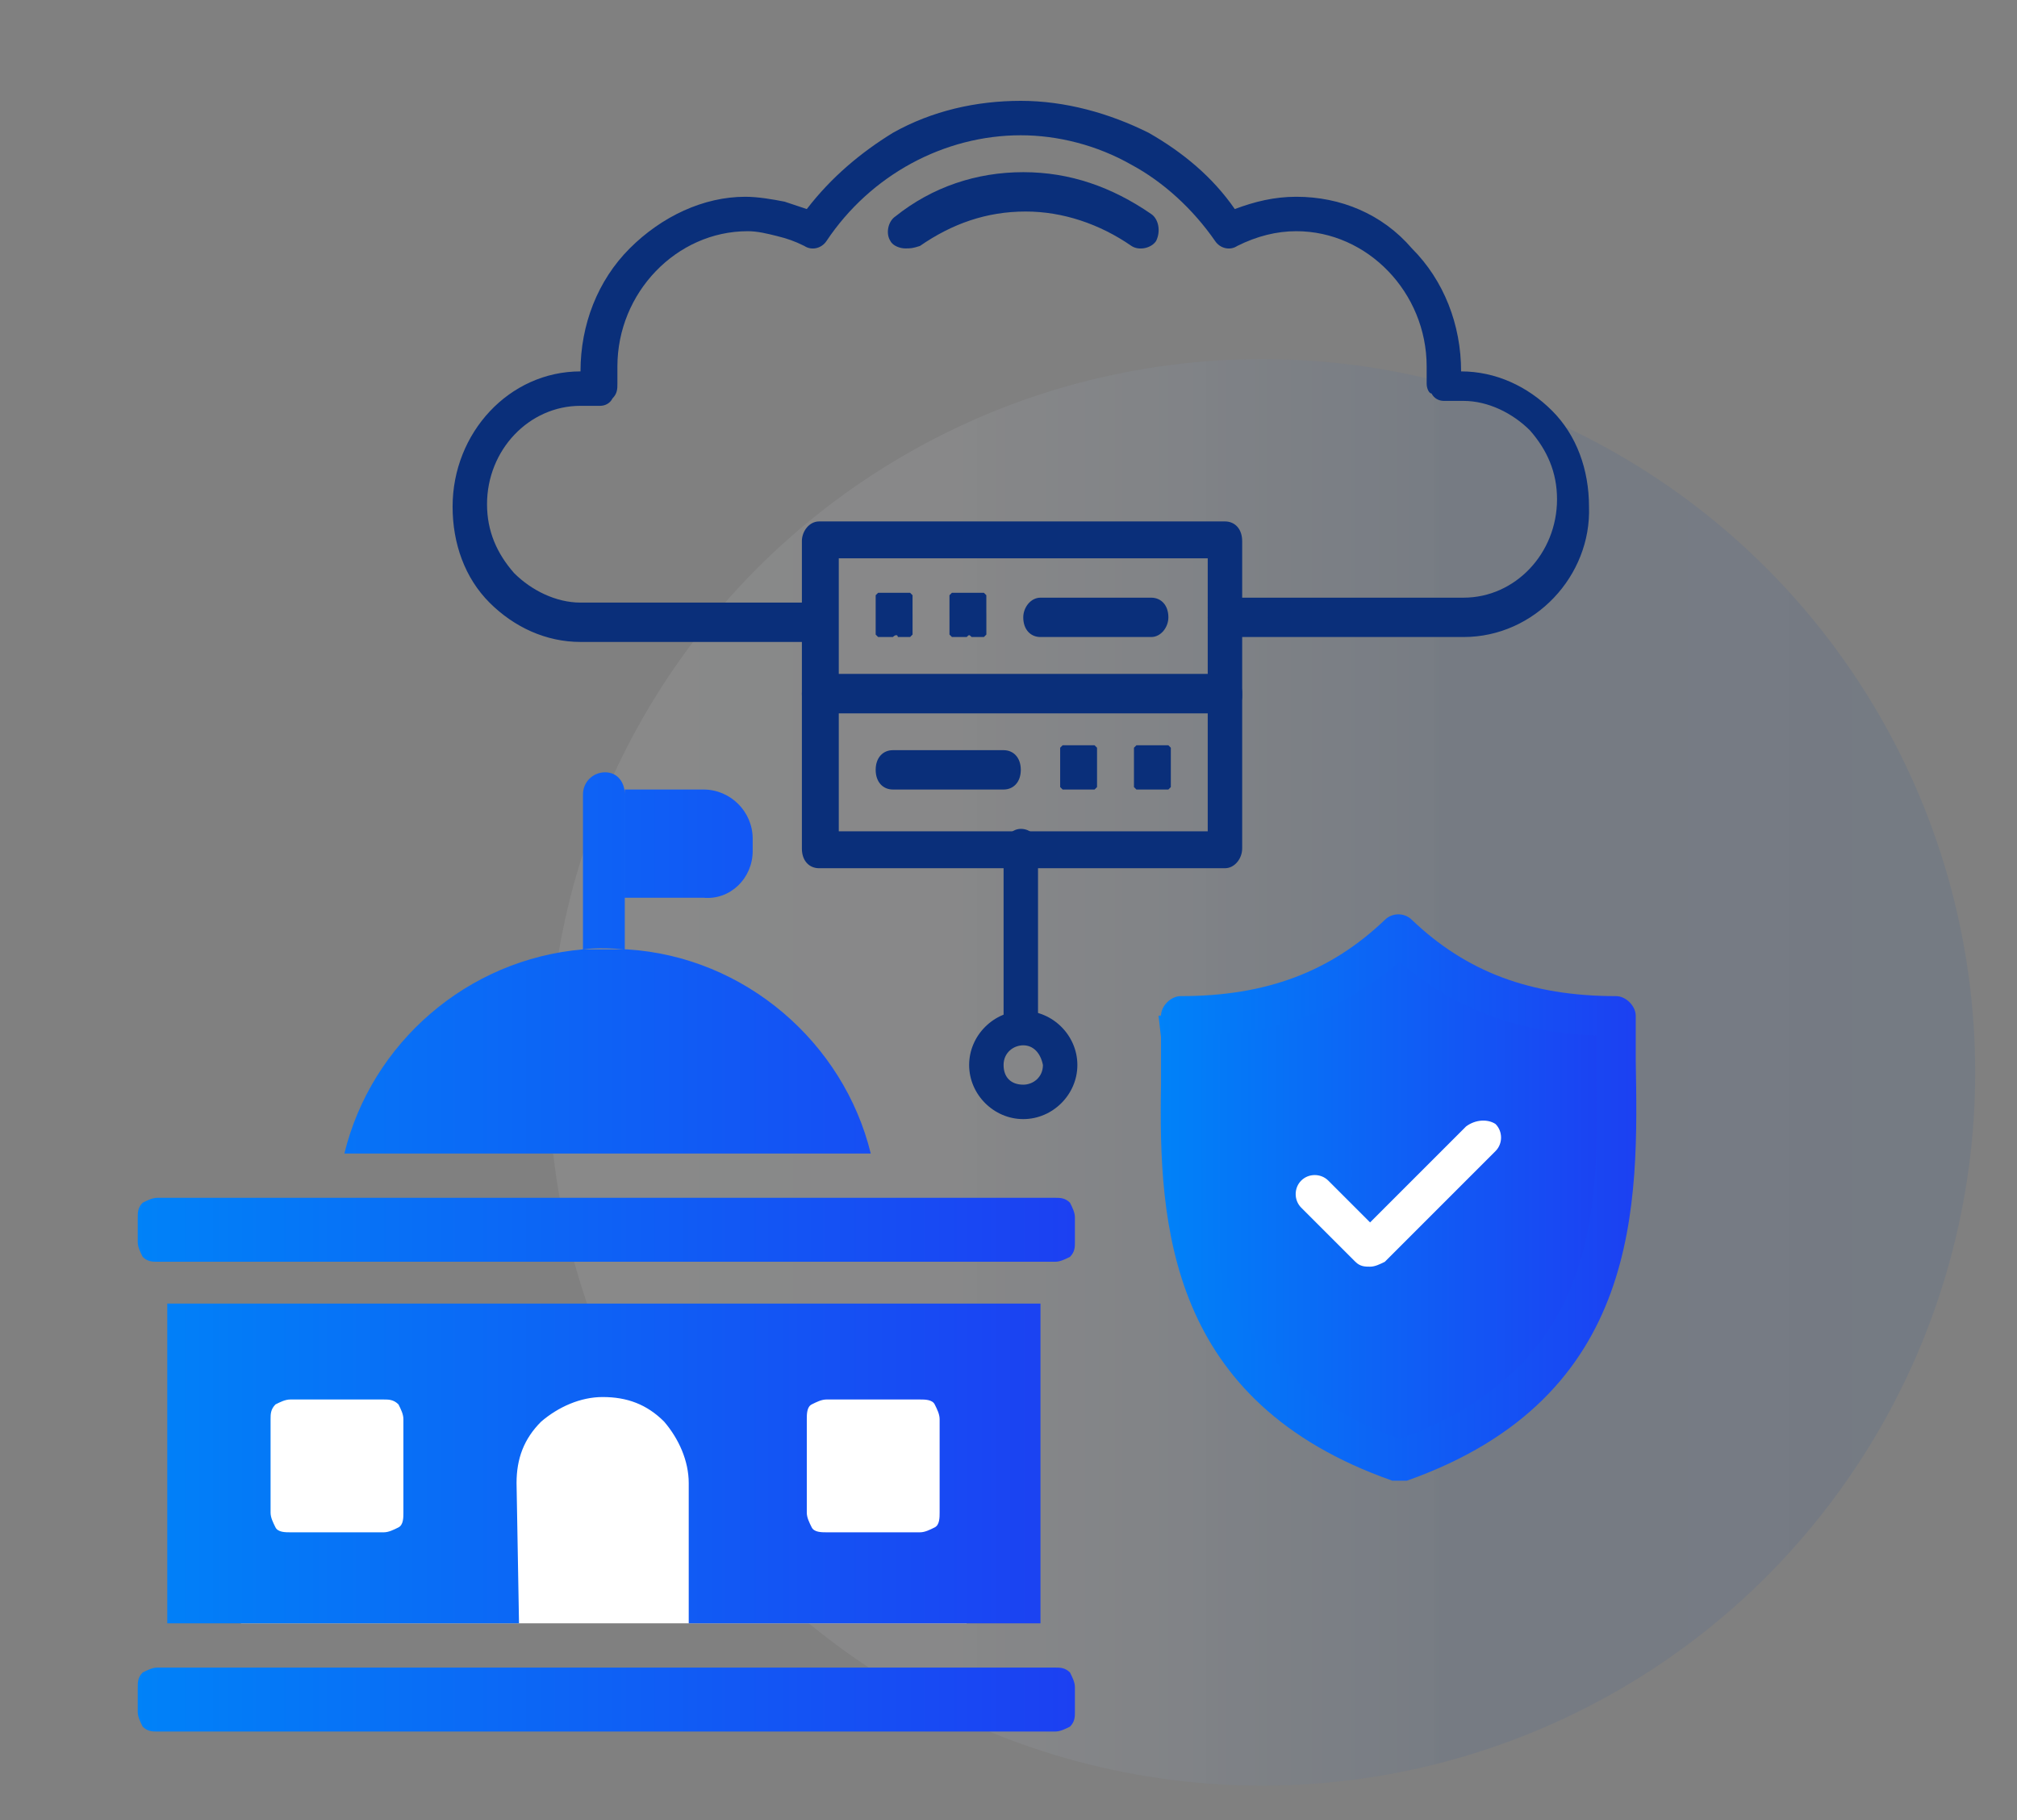 <?xml version="1.0" encoding="utf-8"?>
<!-- Generator: Adobe Illustrator 27.0.0, SVG Export Plug-In . SVG Version: 6.00 Build 0)  -->
<svg version="1.1" id="Layer_1" xmlns="http://www.w3.org/2000/svg" xmlns:xlink="http://www.w3.org/1999/xlink" x="0px" y="0px"
	 viewBox="0 0 82 74" style="enable-background:new 0 0 82 74;" xml:space="preserve">
<rect x="0" y="0" width="82" height="74" fill="#808080" stroke="none"/>
<style type="text/css">
	.st0{fill:url(#SVGID_1_);fill-opacity:0.1;}
	.st1{fill:url(#SVGID_00000169521739514367016290000002212628283704651178_);}
	.st2{fill:#0A2F7A;}
	.st3{fill:url(#SVGID_00000062189813978105114120000017633200961133748613_);}
	.st4{fill:#FFFFFF;}
	.st5{fill-rule:evenodd;clip-rule:evenodd;fill:url(#SVGID_00000133492792775605403990000012997541751338954144_);}
</style>
<linearGradient id="SVGID_1_" gradientUnits="userSpaceOnUse" x1="22.3" y1="32.4" x2="80.3" y2="32.4" gradientTransform="matrix(1 0 0 -1 0 76)">
	<stop  offset="0" style="stop-color:#FFFFFF;stop-opacity:0.7"/>
	<stop  offset="0.277" style="stop-color:#EDF2FF;stop-opacity:0.714"/>
	<stop  offset="0.641" style="stop-color:#114DA5;stop-opacity:0.892"/>
	<stop  offset="1" style="stop-color:#114DA5"/>
</linearGradient>
<circle class="st0" cx="51.3" cy="43.6" r="29"/>
<linearGradient id="SVGID_00000160187047858648596470000014934318819641173386_" gradientUnits="userSpaceOnUse" x1="47.2" y1="27.405" x2="65.814" y2="27.405" gradientTransform="matrix(1 0 0 -1 0 76)">
	<stop  offset="0" style="stop-color:#0082F8"/>
	<stop  offset="1" style="stop-color:#1C40F2"/>
</linearGradient>
<path style="fill:url(#SVGID_00000160187047858648596470000014934318819641173386_);" d="M51.3,55.3c2.2,3.5,5.7,4.6,7.8,3.2
	c2.2-1.4,6.9-7,6.6-11.6s0-5.8,0-5.8s-3.2,1.3-3.8,0s-5.1-3-5.1-3l-4.2,2.5l-5.5,0.7l1,8.7L51.3,55.3z"/>
<g id="_x31_0866.S2_-_Cloud">
	<g>
		<g>
			<g>
				<path class="st2" d="M59.5,25.9h-9.7c-0.4,0-0.7-0.3-0.7-0.8c0-0.4,0.3-0.8,0.7-0.8h9.7c2.1,0,3.8-1.8,3.8-4
					c0-1.1-0.4-2-1.1-2.8c-0.7-0.7-1.7-1.2-2.7-1.2h-0.8c-0.2,0-0.4-0.1-0.5-0.3c-0.1,0-0.2-0.2-0.2-0.4s0-0.5,0-0.7
					c0-3-2.4-5.5-5.3-5.5c-0.8,0-1.6,0.2-2.4,0.6c-0.3,0.2-0.7,0.1-0.9-0.2c-0.9-1.3-2.1-2.4-3.4-3.1c-1.4-0.8-3-1.2-4.5-1.2
					c-3.1,0-6.1,1.6-7.9,4.3c-0.2,0.3-0.6,0.4-0.9,0.2c-0.4-0.2-0.7-0.3-1.1-0.4c-0.4-0.1-0.8-0.2-1.2-0.2c-2.9,0-5.3,2.5-5.3,5.5
					c0,0.2,0,0.5,0,0.7s0,0.4-0.2,0.6c-0.1,0.2-0.3,0.3-0.5,0.3h-0.8c-2.1,0-3.8,1.8-3.8,4c0,1.1,0.4,2,1.1,2.8
					c0.7,0.7,1.7,1.2,2.7,1.2h9.7c0.4,0,0.7,0.3,0.7,0.8c0,0.4-0.3,0.8-0.7,0.8h-9.7c-1.4,0-2.7-0.6-3.7-1.6s-1.5-2.4-1.5-3.9
					c0-3,2.3-5.5,5.2-5.5l0,0l0,0c0-1.9,0.7-3.7,2-5s3-2.1,4.7-2.1c0.5,0,1.1,0.1,1.6,0.2c0.3,0.1,0.6,0.2,0.9,0.3
					c1-1.3,2.2-2.3,3.5-3.1c1.6-0.9,3.4-1.3,5.2-1.3s3.6,0.5,5.2,1.3c1.4,0.8,2.6,1.8,3.5,3.1C51,8.2,51.8,8,52.7,8
					c1.8,0,3.5,0.7,4.7,2.1c1.3,1.3,2,3.1,2,5l0,0l0,0c1.4,0,2.7,0.6,3.7,1.6c1,1,1.5,2.4,1.5,3.9C64.7,23.4,62.4,25.9,59.5,25.9
					L59.5,25.9z"/>
			</g>
			<g>
				<path class="st2" d="M36.8,10.1c-0.2,0-0.5-0.1-0.6-0.3c-0.2-0.3-0.1-0.8,0.2-1C37.9,7.6,39.7,7,41.6,7c1.9,0,3.6,0.6,5.2,1.7
					c0.3,0.2,0.4,0.7,0.2,1.1c-0.2,0.3-0.7,0.4-1,0.2c-1.3-0.9-2.8-1.4-4.3-1.4c-1.6,0-3,0.5-4.3,1.4C37.1,10.1,37,10.1,36.8,10.1
					L36.8,10.1z"/>
			</g>
		</g>
		<g>
			<path class="st2" d="M49.8,29H33.3c-0.4,0-0.7-0.3-0.7-0.8V22c0-0.4,0.3-0.8,0.7-0.8h16.5c0.4,0,0.7,0.3,0.7,0.8v6.3
				C50.5,28.7,50.2,29,49.8,29z M34.1,27.5h15v-4.8h-15V27.5z"/>
		</g>
		<g>
			<path class="st2" d="M49.8,35.3H33.3c-0.4,0-0.7-0.3-0.7-0.8v-6.3c0-0.4,0.3-0.8,0.7-0.8h16.5c0.4,0,0.7,0.3,0.7,0.8v6.3
				C50.5,34.9,50.2,35.3,49.8,35.3z M34.1,33.8h15V29h-15V33.8z"/>
		</g>
		<g>
			<path class="st2" d="M36.3,25.9L36.3,25.9C36.2,25.9,36.2,25.9,36.3,25.9c-0.1,0-0.1,0-0.2,0c0,0,0,0-0.1,0c0,0,0,0-0.1,0
				c0,0,0,0-0.1,0c0,0,0,0-0.1,0c0,0,0,0-0.1-0.1c0,0,0,0,0-0.1c0,0,0,0,0-0.1c0,0,0,0,0-0.1c0,0,0,0,0-0.1c0,0,0,0,0-0.1
				c0,0,0,0,0-0.1c0,0,0,0,0-0.1V25v-0.1c0,0,0,0,0-0.1c0,0,0,0,0-0.1c0,0,0,0,0-0.1c0,0,0,0,0-0.1c0,0,0,0,0-0.1c0,0,0,0,0-0.1
				c0,0,0,0,0-0.1c0,0,0,0,0.1-0.1c0,0,0,0,0.1,0c0,0,0,0,0.1,0c0,0,0,0,0.1,0c0,0,0,0,0.1,0c0,0,0,0,0.1,0c0,0,0,0,0.1,0h0.1
				c0,0,0,0,0.1,0c0,0,0,0,0.1,0c0,0,0,0,0.1,0c0,0,0,0,0.1,0c0,0,0,0,0.1,0c0,0,0,0,0.1,0c0,0,0,0,0.1,0.1c0,0,0,0,0,0.1
				c0,0,0,0,0,0.1c0,0,0,0,0,0.1c0,0,0,0,0,0.1c0,0,0,0,0,0.1c0,0,0,0,0,0.1c0,0,0,0,0,0.1V25v0.1c0,0,0,0,0,0.1c0,0,0,0,0,0.1
				c0,0,0,0,0,0.1c0,0,0,0,0,0.1c0,0,0,0,0,0.1c0,0,0,0,0,0.1c0,0,0,0,0,0.1c0,0,0,0-0.1,0.1c0,0,0,0-0.1,0c0,0,0,0-0.1,0
				c0,0,0,0-0.1,0c0,0,0,0-0.1,0c0,0,0,0-0.1,0C36.5,25.8,36.4,25.8,36.3,25.9C36.4,25.9,36.4,25.9,36.3,25.9z"/>
		</g>
		<g>
			<path class="st2" d="M39.3,25.9L39.3,25.9C39.2,25.9,39.2,25.9,39.3,25.9c-0.1,0-0.1,0-0.2,0c0,0,0,0-0.1,0c0,0,0,0-0.1,0
				c0,0,0,0-0.1,0c0,0,0,0-0.1,0c0,0,0,0-0.1-0.1c0,0,0,0,0-0.1c0,0,0,0,0-0.1c0,0,0,0,0-0.1c0,0,0,0,0-0.1c0,0,0,0,0-0.1
				c0,0,0,0,0-0.1c0,0,0,0,0-0.1V25v-0.1c0,0,0,0,0-0.1c0,0,0,0,0-0.1c0,0,0,0,0-0.1c0,0,0,0,0-0.1c0,0,0,0,0-0.1c0,0,0,0,0-0.1
				c0,0,0,0,0-0.1c0,0,0,0,0.1-0.1c0,0,0,0,0.1,0c0,0,0,0,0.1,0c0,0,0,0,0.1,0c0,0,0,0,0.1,0c0,0,0,0,0.1,0c0,0,0,0,0.1,0h0.1
				c0,0,0,0,0.1,0c0,0,0,0,0.1,0c0,0,0,0,0.1,0c0,0,0,0,0.1,0c0,0,0,0,0.1,0c0,0,0,0,0.1,0c0,0,0,0,0.1,0.1c0,0,0,0,0,0.1
				c0,0,0,0,0,0.1c0,0,0,0,0,0.1c0,0,0,0,0,0.1c0,0,0,0,0,0.1c0,0,0,0,0,0.1c0,0,0,0,0,0.1V25v0.1c0,0,0,0,0,0.1c0,0,0,0,0,0.1
				c0,0,0,0,0,0.1c0,0,0,0,0,0.1c0,0,0,0,0,0.1c0,0,0,0,0,0.1c0,0,0,0,0,0.1c0,0,0,0-0.1,0.1c0,0,0,0-0.1,0c0,0,0,0-0.1,0
				c0,0,0,0-0.1,0c0,0,0,0-0.1,0c0,0,0,0-0.1,0C39.4,25.8,39.4,25.8,39.3,25.9C39.4,25.9,39.4,25.9,39.3,25.9L39.3,25.9z"/>
		</g>
		<g>
			<path class="st2" d="M46.8,32.1L46.8,32.1C46.7,32.1,46.7,32.1,46.8,32.1c-0.1,0-0.1,0-0.2,0c0,0,0,0-0.1,0c0,0,0,0-0.1,0
				c0,0,0,0-0.1,0c0,0,0,0-0.1,0c0,0,0,0-0.1-0.1c0,0,0,0,0-0.1c0,0,0,0,0-0.1c0,0,0,0,0-0.1c0,0,0,0,0-0.1c0,0,0,0,0-0.1
				c0,0,0,0,0-0.1c0,0,0,0,0-0.1v-0.1v-0.1c0,0,0,0,0-0.1c0,0,0,0,0-0.1c0,0,0,0,0-0.1c0,0,0,0,0-0.1c0,0,0,0,0-0.1c0,0,0,0,0-0.1
				c0,0,0,0,0-0.1c0,0,0,0,0.1-0.1c0,0,0,0,0.1,0c0,0,0,0,0.1,0c0,0,0,0,0.1,0c0,0,0,0,0.1,0c0,0,0,0,0.1,0c0,0,0,0,0.1,0h0.1
				c0,0,0,0,0.1,0c0,0,0,0,0.1,0c0,0,0,0,0.1,0c0,0,0,0,0.1,0c0,0,0,0,0.1,0c0,0,0,0,0.1,0c0,0,0,0,0.1,0.1c0,0,0,0,0,0.1
				c0,0,0,0,0,0.1c0,0,0,0,0,0.1c0,0,0,0,0,0.1c0,0,0,0,0,0.1c0,0,0,0,0,0.1c0,0,0,0,0,0.1v0.1v0.1c0,0,0,0,0,0.1c0,0,0,0,0,0.1
				c0,0,0,0,0,0.1c0,0,0,0,0,0.1c0,0,0,0,0,0.1c0,0,0,0,0,0.1c0,0,0,0,0,0.1c0,0,0,0-0.1,0.1c0,0,0,0-0.1,0c0,0,0,0-0.1,0
				c0,0,0,0-0.1,0c0,0,0,0-0.1,0c0,0,0,0-0.1,0C46.9,32.1,46.9,32.1,46.8,32.1C46.9,32.1,46.8,32.1,46.8,32.1z"/>
		</g>
		<g>
			<path class="st2" d="M43.8,32.1L43.8,32.1C43.7,32.1,43.7,32.1,43.8,32.1c-0.1,0-0.1,0-0.2,0c0,0,0,0-0.1,0c0,0,0,0-0.1,0
				c0,0,0,0-0.1,0c0,0,0,0-0.1,0c0,0,0,0-0.1-0.1c0,0,0,0,0-0.1c0,0,0,0,0-0.1c0,0,0,0,0-0.1c0,0,0,0,0-0.1c0,0,0,0,0-0.1
				c0,0,0,0,0-0.1c0,0,0,0,0-0.1v-0.1v-0.1c0,0,0,0,0-0.1c0,0,0,0,0-0.1c0,0,0,0,0-0.1c0,0,0,0,0-0.1c0,0,0,0,0-0.1c0,0,0,0,0-0.1
				c0,0,0,0,0-0.1c0,0,0,0,0.1-0.1c0,0,0,0,0.1,0c0,0,0,0,0.1,0c0,0,0,0,0.1,0c0,0,0,0,0.1,0c0,0,0,0,0.1,0c0,0,0,0,0.1,0h0.1
				c0,0,0,0,0.1,0c0,0,0,0,0.1,0c0,0,0,0,0.1,0c0,0,0,0,0.1,0c0,0,0,0,0.1,0c0,0,0,0,0.1,0c0,0,0,0,0.1,0.1c0,0,0,0,0,0.1
				c0,0,0,0,0,0.1c0,0,0,0,0,0.1c0,0,0,0,0,0.1c0,0,0,0,0,0.1c0,0,0,0,0,0.1c0,0,0,0,0,0.1v0.1v0.1c0,0,0,0,0,0.1c0,0,0,0,0,0.1
				c0,0,0,0,0,0.1c0,0,0,0,0,0.1c0,0,0,0,0,0.1c0,0,0,0,0,0.1c0,0,0,0,0,0.1c0,0,0,0-0.1,0.1c0,0,0,0-0.1,0c0,0,0,0-0.1,0
				c0,0,0,0-0.1,0c0,0,0,0-0.1,0c0,0,0,0-0.1,0C43.9,32.1,43.9,32.1,43.8,32.1C43.9,32.1,43.8,32.1,43.8,32.1z"/>
		</g>
		<g>
			<path class="st2" d="M40.8,32.1h-4.5c-0.4,0-0.7-0.3-0.7-0.8s0.3-0.8,0.7-0.8h4.5c0.4,0,0.7,0.3,0.7,0.8S41.2,32.1,40.8,32.1z"/>
		</g>
		<g>
			<path class="st2" d="M46.8,25.9h-4.5c-0.4,0-0.7-0.3-0.7-0.8c0-0.4,0.3-0.8,0.7-0.8h4.5c0.4,0,0.7,0.3,0.7,0.8
				C47.5,25.5,47.2,25.9,46.8,25.9z"/>
		</g>
		<g>
			<path class="st2" d="M40.8,34.5c0-0.4,0.3-0.8,0.7-0.8s0.7,0.3,0.7,0.8v7.1c0,0.4-0.3,0.8-0.7,0.8s-0.7-0.3-0.7-0.8"/>
		</g>
		<g>
			<path class="st2" d="M41.6,45.5c-1.2,0-2.2-1-2.2-2.2s1-2.2,2.2-2.2s2.2,1,2.2,2.2S42.8,45.5,41.6,45.5z M41.6,42.5
				c-0.4,0-0.8,0.3-0.8,0.8s0.3,0.8,0.8,0.8c0.4,0,0.8-0.3,0.8-0.8C42.3,42.8,42,42.5,41.6,42.5z"/>
		</g>
	</g>
</g>
<g id="Layer_1_00000152949500476570274280000017952109870954987914_">
</g>
<g>
	
		<linearGradient id="SVGID_00000061436677734372115070000000595528927833697199_" gradientUnits="userSpaceOnUse" x1="47.189" y1="27.312" x2="66.523" y2="27.312" gradientTransform="matrix(1 0 0 -1 0 76)">
		<stop  offset="0" style="stop-color:#0082F8"/>
		<stop  offset="1" style="stop-color:#1C40F2"/>
	</linearGradient>
	<path style="fill:url(#SVGID_00000061436677734372115070000000595528927833697199_);" d="M66.5,43.1c0-0.6,0-1.2,0-1.8
		c0-0.4-0.4-0.8-0.8-0.8c-3.5,0-6.1-1-8.3-3.1c-0.3-0.3-0.8-0.3-1.1,0c-2.2,2.1-4.8,3.1-8.3,3.1c-0.4,0-0.8,0.4-0.8,0.8
		c0,0.6,0,1.2,0,1.8c0,0.3,0,0.7,0,1c-0.1,5.7,0.3,12.9,9.4,16.1c0.1,0,0.2,0,0.3,0s0.2,0,0.3,0C66.8,56.8,66.6,48.9,66.5,43.1z
		 M56.9,58.5c-8.3-3-8.2-9.6-8-15.4c0-0.3,0-0.7,0-1c3.2-0.1,5.8-1.1,8-3c2.2,1.9,4.8,2.9,8,3c0,0.3,0,0.7,0,1
		C65,48.9,65.2,55.5,56.9,58.5z"/>
	<path class="st4" d="M59.6,45.8l-3.9,3.9L54,48c-0.3-0.3-0.8-0.3-1.1,0s-0.3,0.8,0,1.1l2.2,2.2c0.2,0.2,0.4,0.2,0.6,0.2
		s0.4-0.1,0.6-0.2l4.5-4.5c0.3-0.3,0.3-0.8,0-1.1C60.5,45.5,60,45.5,59.6,45.8z"/>
</g>
<rect x="9.8" y="55.3" class="st4" width="29.5" height="10.7"/>
<g>
	
		<linearGradient id="SVGID_00000163053249171104906180000003767450282683859636_" gradientUnits="userSpaceOnUse" x1="5.48" y1="-978.9" x2="43.682" y2="-978.9" gradientTransform="matrix(1 0 0 -1 0 -928)">
		<stop  offset="0" style="stop-color:#0082F8"/>
		<stop  offset="1" style="stop-color:#1C40F2"/>
	</linearGradient>
	<path style="fill-rule:evenodd;clip-rule:evenodd;fill:url(#SVGID_00000163053249171104906180000003767450282683859636_);" d="
		M23.7,38.6c0.3,0,0.6,0,1,0c0.3,0,0.5,0,0.8,0c4.8,0.3,8.8,3.8,9.9,8.3H14C15.1,42.4,19,39,23.7,38.6L23.7,38.6z M21.1,66H6.8V53
		h35.5v13H28v-5.7c0-0.9-0.4-1.8-1-2.5c-0.7-0.7-1.5-1-2.5-1l0,0c-0.9,0-1.8,0.4-2.5,1c-0.7,0.7-1,1.5-1,2.5L21.1,66L21.1,66z
		 M16.4,57.7c0-0.2-0.1-0.4-0.2-0.6c-0.2-0.2-0.4-0.2-0.6-0.2h-3.8c-0.2,0-0.4,0.1-0.6,0.2C11,57.3,11,57.5,11,57.7v3.8
		c0,0.2,0.1,0.4,0.2,0.6s0.4,0.2,0.6,0.2h3.8c0.2,0,0.4-0.1,0.6-0.2s0.2-0.4,0.2-0.6C16.4,61.5,16.4,57.7,16.4,57.7z M38.2,57.7
		c0-0.2-0.1-0.4-0.2-0.6s-0.4-0.2-0.6-0.2h-3.8c-0.2,0-0.4,0.1-0.6,0.2s-0.2,0.4-0.2,0.6v3.8c0,0.2,0.1,0.4,0.2,0.6s0.4,0.2,0.6,0.2
		h3.8c0.2,0,0.4-0.1,0.6-0.2s0.2-0.4,0.2-0.6V57.7z M43.7,68.6c0-0.2-0.1-0.4-0.2-0.6c-0.2-0.2-0.4-0.2-0.6-0.2
		c-5.1,0-31.4,0-36.5,0c-0.2,0-0.4,0.1-0.6,0.2c-0.2,0.2-0.2,0.4-0.2,0.6v1c0,0.2,0.1,0.4,0.2,0.6c0.2,0.2,0.4,0.2,0.6,0.2h36.5
		c0.2,0,0.4-0.1,0.6-0.2c0.2-0.2,0.2-0.4,0.2-0.6C43.7,69.3,43.7,68.9,43.7,68.6z M43.7,49.5c0-0.2-0.1-0.4-0.2-0.6
		c-0.2-0.2-0.4-0.2-0.6-0.2c-5.1,0-31.4,0-36.5,0c-0.2,0-0.4,0.1-0.6,0.2c-0.2,0.2-0.2,0.4-0.2,0.6v1c0,0.2,0.1,0.4,0.2,0.6
		c0.2,0.2,0.4,0.2,0.6,0.2h36.5c0.2,0,0.4-0.1,0.6-0.2c0.2-0.2,0.2-0.4,0.2-0.6C43.7,50.2,43.7,49.8,43.7,49.5z M30.6,34.6v-0.5
		c0-1.1-0.9-2-2-2h-3.2v4.4h3.2C29.7,36.6,30.6,35.7,30.6,34.6z M24.6,31.4c-0.5,0-0.9,0.4-0.9,0.9v6.3c0,0,0.6-0.1,1.7,0v-6.3
		C25.4,31.8,25.1,31.4,24.6,31.4z"/>
</g>
</svg>
